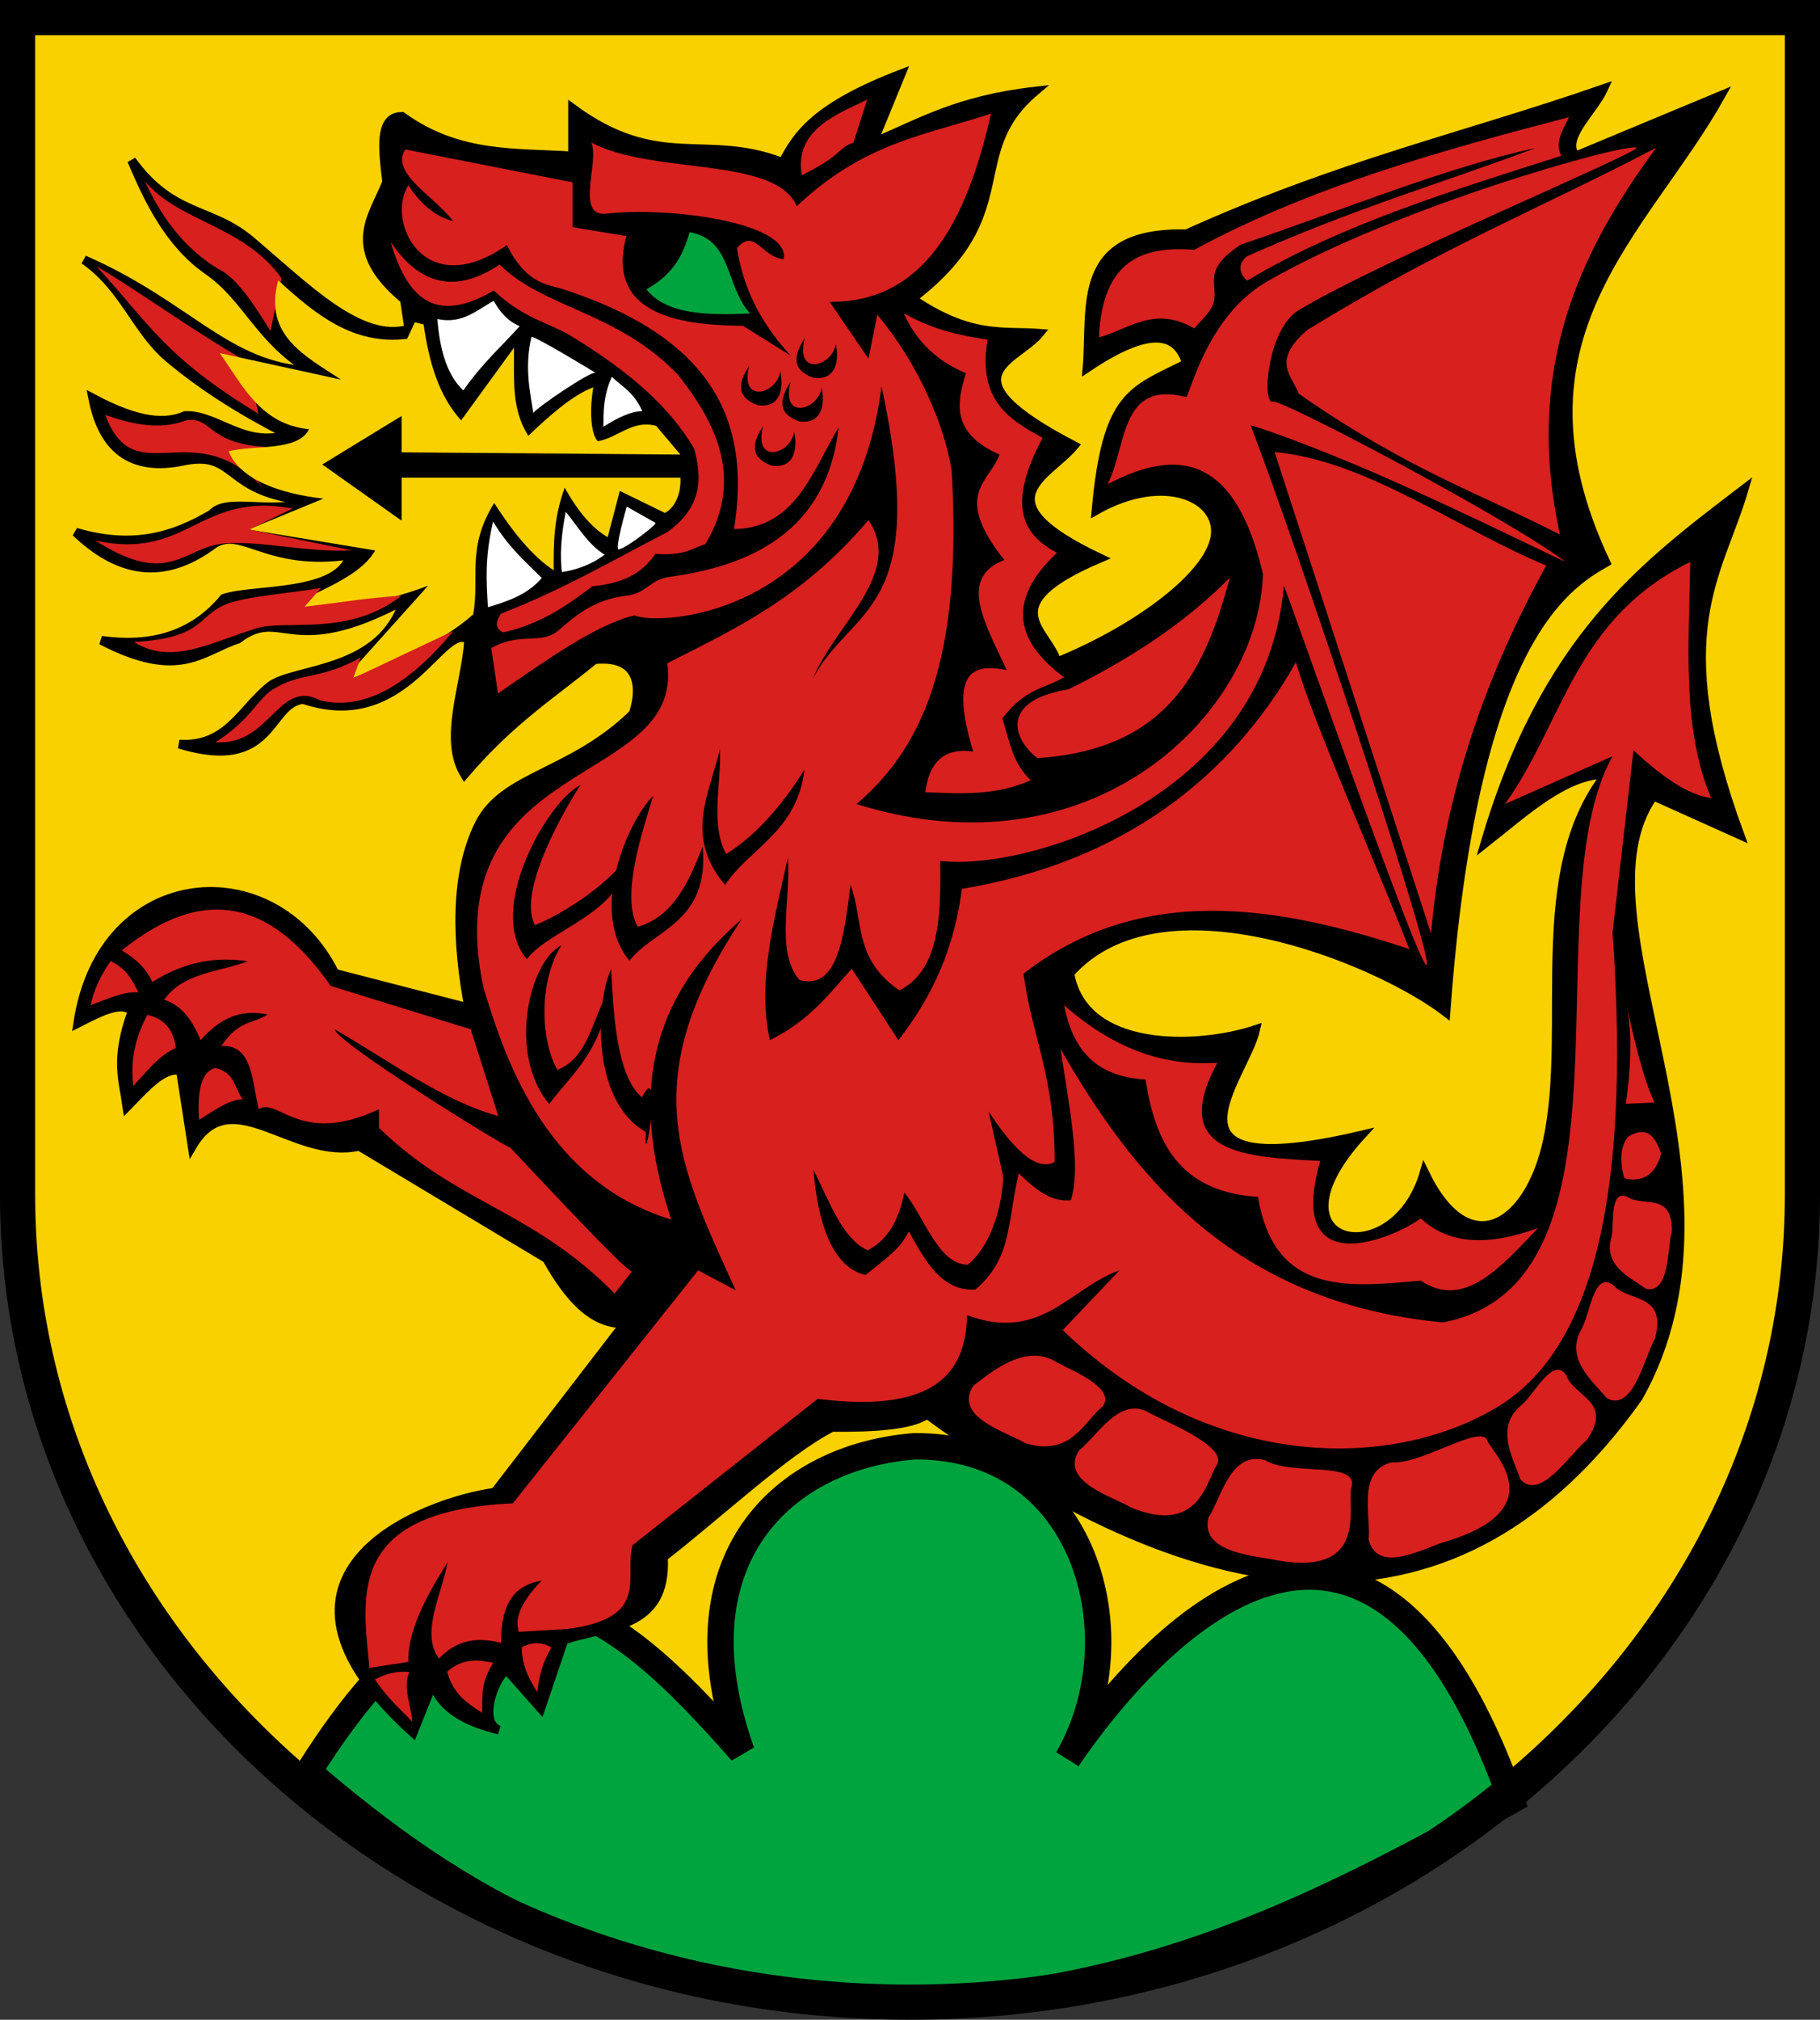 <?xml version="1.0" encoding="UTF-8" standalone="no"?>
<!-- Created with Inkscape (http://www.inkscape.org/) -->
<svg
   xmlns:svg="http://www.w3.org/2000/svg"
   xmlns="http://www.w3.org/2000/svg"
   version="1.0"
   width="207.008"
   height="229.668"
   id="svg2">
  <rect width="100%" height="100%" fill="#333333" stroke="none"/>
  <defs
     id="defs5">
    <clipPath
       id="clipPath2617">
      <path
         d="M -0.138,841.445 L 595.138,841.445 L 595.138,-0.445 L -0.138,-0.445 L -0.138,841.445 z"
         id="path2619" />
    </clipPath>
    <clipPath
       id="clipPath2623">
      <path
         d="M 0.03,841.95 L 595.29,841.95 L 595.29,0.03 L 0.03,0.03 L 0.03,841.95 z"
         id="path2625" />
    </clipPath>
  </defs>
  <path
     d="M 2.388,2.505 L 2.388,136.377 C 2.388,187.072 47.84,228.173 103.877,228.173 C 159.951,228.173 205.396,187.072 205.396,136.377 L 205.396,2.505 L 2.388,2.505 z"
     id="path4287"
     style="fill:#f9d100;fill-opacity:1;stroke:none;stroke-width:3.409;stroke-linecap:butt;stroke-linejoin:bevel;stroke-miterlimit:4;stroke-dasharray:none;stroke-opacity:1" />
  <path
     d="M 35.088,201.468 C 55.054,169.686 69.709,182.556 84.35,199.209 C 76.558,177.44 88.993,165.644 103.985,164.461 C 123.567,164.26 129.454,186.157 121.429,199.998 C 129.255,188.464 155.084,157.359 171.92,204.732 C 151.975,215.859 131.73,226.552 104.862,227.61 C 71.054,227.883 51.755,215.796 35.088,201.468 z"
     id="path4285"
     style="fill:#00a43f;fill-opacity:1;fill-rule:evenodd;stroke:#000000;stroke-width:3;stroke-linecap:butt;stroke-linejoin:miter;stroke-miterlimit:4;stroke-dasharray:none;stroke-opacity:1" />
  <g
     transform="translate(253.195,0.312)"
     id="g3254">
    <g
       transform="translate(-257.4,-1.751)"
       id="g2464">
      <path
         d="M 121.95,11.802 C 113.533,18.933 120.609,25.774 107.955,35.405 C 114.624,39.936 118.18,39.02 122.442,39.339 C 119.823,42.552 111.067,44.129 126.376,52.124 C 123.415,55.681 115.446,58.344 129.326,64.909 C 116.69,70.277 123.478,73.112 124.409,76.711 C 132.963,73.262 141.474,67.242 142.375,62.637 C 143.248,58.176 136.771,54.999 128.872,59.475 C 130.074,46.178 132.945,45.913 139.161,42.781 C 137.86,38.361 133.614,39.407 127.851,43.273 C 128.44,36.283 126.408,27.72 139.161,28.029 C 156.837,20.047 170.796,17.02 186.607,11.524 C 185.435,14.097 181.742,17.174 183.417,19.178 L 199.947,12.293 C 191.23,27.881 174.752,39.699 186.859,65.401 C 182.065,68.136 171.7,74.67 168.665,116.541 C 160.851,110.533 136.287,100.425 125.884,112.116 C 127.439,121.113 140.392,120.715 147.029,118.508 C 145.811,123.987 134.304,136.314 159.07,130.512 C 147.502,143.165 162.786,146.638 166.207,134.736 C 171.341,145.395 178.182,140.589 180.21,131.156 C 182.993,118.215 178.126,100.694 186.859,89.496 C 182.27,89.447 177.68,93.75 173.091,97.364 C 179.982,73.832 191.351,65.65 202.595,57.041 C 199.682,66.971 193.561,73.186 202.103,96.38 L 192.269,91.955 C 182.493,105.745 204.422,135.686 190.554,160.331 C 170.037,189.222 141.663,185.721 109.657,162.273 C 107.894,163.502 103.779,163.79 98.839,163.748 C 93.547,166.463 86.094,173.503 79.661,178.5 C 80.09,186.779 73.291,186.224 68.343,187.932 L 65.716,195.711 L 61.842,191.339 C 60.595,191.939 58.499,197.275 60.975,198.169 C 56.421,197.074 54.17,195.212 53.445,192.84 L 51.191,198.472 C 31.06,180.349 52.292,172.236 60.483,171.124 L 75.236,151.946 C 71.547,152.073 68.803,148.891 66.384,144.57 L 45.058,131.778 C 37.534,133.481 30.497,124.195 26.062,131.785 L 24.728,123.169 C 22.702,122.774 20.675,125.26 18.648,127.309 C 18.227,124.3 17.224,121.874 19.227,116.44 C 18.017,115.197 15.501,116.564 13.05,117.802 C 15.729,99.697 35.42,98.211 42.289,112.116 L 57.533,116.05 C 56.153,108.822 55.811,100.901 58.727,95.105 C 61.506,89.577 69.209,89.444 76.219,82.612 C 77.01,80.343 77.478,75.881 71.819,76.446 C 66.985,80.427 62.457,83.187 57.041,89.496 C 54.569,85.451 57.161,79.38 57.52,74.202 C 54.486,71.922 50.48,84.946 38.692,80.978 C 34.596,81.371 35.458,89.382 24.587,86.054 C 30.142,86.411 31.76,81.846 35.044,79.363 C 37.938,77.368 47.644,77.871 50.126,69.713 C 37.121,76.678 36.348,70.253 31.258,74.12 C 27.124,75.465 24.647,78.88 15.736,74.252 C 21.263,75.01 26.06,73.82 29.674,69.474 C 32.983,68.331 42.773,69.265 44.049,64.546 C 34.624,65.973 31.814,61.291 28.577,63.264 C 22.623,67.747 17.502,66.401 12.823,61.959 C 19.513,63.932 24.162,62.332 28.319,59.874 C 30.037,57.897 35.357,60.059 39.393,58.384 C 29.642,57.586 31.286,52.687 25.235,53.835 C 19.024,55.196 15.855,52.376 14.752,46.715 C 20.114,49.587 23.114,49.626 25.299,48.686 C 29.009,48.612 31.91,52.398 36.963,50.867 C 32.069,48.386 27.46,45.571 23.385,42.134 C 19.675,39.005 18.323,34.162 13.769,30.979 C 25.661,36.171 29.977,43.199 39.578,43.617 C 33.658,40.069 32.397,35.36 27.831,32.178 C 23.416,29.102 21.064,24.124 19.178,19.669 C 23.85,26.133 28.18,24.964 32.69,28.766 C 38.993,34.08 45.18,40.495 50.712,38.86 L 50.205,35.497 C 43.235,29.691 46.65,26.11 48.19,22.128 C 47.746,18.416 47.26,14.652 49.93,14.677 C 56.398,19.353 62.866,18.741 69.335,19.178 L 69.335,13.769 C 79.176,21.008 84.465,16.505 93.228,19.909 C 94.887,16.769 96.907,13.601 106.707,9.835 L 103.504,17.652 C 108.86,15.438 113.006,12.82 121.95,11.802 z"
         id="path2384"
         style="fill:#000000;fill-rule:evenodd;stroke:#000000;stroke-width:1px;stroke-linecap:butt;stroke-linejoin:miter;stroke-opacity:1" />
      <path
         d="M 20.681,22.042 C 24.623,26.739 31.814,26.981 36.223,33.072 L 34.969,39.088 C 33.001,35.886 31.032,32.938 29.063,32.042 C 25.619,29.964 22.851,26.747 20.681,22.042 z"
         id="path3176"
         style="fill:#d8201f;fill-opacity:1;fill-rule:evenodd;stroke:none;stroke-width:1px;stroke-linecap:butt;stroke-linejoin:miter;stroke-opacity:1" />
      <path
         d="M 15.166,31.693 C 21.295,35.402 25.52,38.659 32.337,42.598 L 33.591,48.489 C 22.995,42.055 21.252,38.342 15.166,31.693 z"
         id="path3178"
         style="fill:#d8201f;fill-opacity:1;fill-rule:evenodd;stroke:none;stroke-width:1px;stroke-linecap:butt;stroke-linejoin:miter;stroke-opacity:1" />
      <path
         d="M 16.169,48.614 C 20.318,50.124 23.14,50.084 25.289,49.26 C 28.307,48.664 27.69,51.873 34.343,52.249 L 31.209,53.377 L 34.217,57.012 C 26.12,48.214 19.593,57.71 16.169,48.614 z"
         id="path3180"
         style="fill:#d8201f;fill-opacity:1;fill-rule:evenodd;stroke:none;stroke-width:1px;stroke-linecap:butt;stroke-linejoin:miter;stroke-opacity:1" />
      <path
         d="M 78.838,49.867 C 76.128,49.139 74.607,51.159 72.195,51.622 C 71.319,50.66 71.285,47.727 71.693,45.481 C 69.428,46.322 66.895,48.498 64.298,50.995 C 62.358,47.952 62.694,44.651 62.669,40.968 L 56.653,49.241 C 54.064,46.385 52.987,42.521 52.391,38.336 L 51.389,38.086 L 50.511,39.966 C 44.346,40.731 40.045,37.146 35.847,33.323 C 34.149,39.576 38.885,41.897 42.991,44.603 L 29.204,41.595 C 31.831,45.319 33.862,49.705 39.356,50.243 C 38.098,52.788 33.264,52.005 30.207,52.75 C 31.473,55.962 36.063,57.588 40.986,58.14 L 32.463,61.649 L 46.876,64.031 C 44.974,67.423 38.986,69.064 34.969,71.551 C 41.069,71.006 47.123,70.237 52.893,68.041 L 42.991,79.071 C 48.536,76.906 54.114,74.767 58.032,71.3 C 58.778,67.098 57.239,63.753 60.413,58.641 C 62.526,61.904 64.735,64.688 67.181,66.287 C 67.177,63.364 67.138,60.459 68.435,56.886 C 70.064,59.837 71.693,61.58 73.323,62.527 L 74.702,57.262 L 79.84,59.769 C 81.081,59.06 81.683,57.464 81.595,55.758 L 49.885,55.758 L 49.885,60.646 L 40.86,54.254 L 49.885,48.739 L 49.885,52.875 L 81.595,53.126 L 78.838,49.867 z"
         id="path3182"
         style="fill:#f9d100;fill-opacity:1;fill-rule:evenodd;stroke:none;stroke-width:1px;stroke-linecap:butt;stroke-linejoin:miter;stroke-opacity:1" />
      <path
         d="M 28.702,85.839 C 32.672,83.356 33.547,80.864 35.194,79.856 C 38.633,77.751 40.521,78.841 45.247,76.188 L 44.37,78.57 L 55.775,73.18 C 50.72,79.29 45.665,82.302 40.61,81.077 C 35.857,78.558 34.94,86.296 28.702,85.839 z"
         id="path3188"
         style="fill:#d8201f;fill-opacity:1;fill-rule:evenodd;stroke:none;stroke-width:1px;stroke-linecap:butt;stroke-linejoin:miter;stroke-opacity:1" />
      <path
         d="M 19.427,74.434 C 27.801,73.994 26.588,71.193 30.395,69.977 C 32.84,69.196 36.974,68.916 40.735,68.292 L 38.855,70.423 C 43.268,69.918 45.559,69.465 49.885,69.169 C 43.815,73.914 36.744,71.833 33.332,72.897 C 27.987,74.565 23.707,77.105 19.427,74.434 z"
         id="path3190"
         style="fill:#d8201f;fill-opacity:1;fill-rule:evenodd;stroke:none;stroke-width:1px;stroke-linecap:butt;stroke-linejoin:miter;stroke-opacity:1" />
      <path
         d="M 15.041,62.903 C 25.607,65.22 26.897,57.256 37.476,59.268 L 32.588,61.649 L 44.244,64.031 C 39.135,64.249 34.316,63.001 30.067,63.209 C 25.016,63.456 23.71,68.431 15.041,62.903 z"
         id="path3192"
         style="fill:#d8201f;fill-opacity:1;fill-rule:evenodd;stroke:none;stroke-width:1px;stroke-linecap:butt;stroke-linejoin:miter;stroke-opacity:1" />
      <path
         d="M 60.088,75.14 L 60.84,80.292 C 66.625,76.313 72.064,72.435 76.367,71.42 C 79.438,72.708 101.189,71.366 104.471,45.373 C 110.085,71.358 101.072,70.289 96.689,78.557 C 99.12,72.564 107.073,66.572 102.986,60.579 C 95.359,69.544 87.733,72.963 80.106,76.858 C 82.041,91.166 53.603,87.131 59.194,113.762 C 61.351,120.666 65.731,135.659 80.553,140.113 C 75.316,124.515 79.127,114.089 88.567,105.963 C 76.376,124.312 81.43,133.992 87.888,148.162 L 83.612,145.891 L 62.539,172.384 C 43.437,173.257 45.489,183.101 46.225,191.096 L 50.643,190.416 C 50.575,186.949 52.588,183.066 55.12,179.079 C 54.393,182.865 52.018,187.2 54.137,190.038 C 55.791,188.283 57.965,187.395 61.189,188.257 C 61.178,183.106 63.212,181.635 65.805,181.17 C 63.048,184.057 62.839,185.671 63.201,186.999 L 68.657,186.677 C 78.283,185.486 75.186,180.761 76.135,177.16 L 97.208,160.506 C 110.412,162.158 114.049,157.689 114.202,150.989 C 122.618,154.126 125.912,147.872 131.536,145.891 L 125.078,152.688 C 142.029,169.056 162.842,168.574 174.638,161.359 C 184.531,155.308 189.881,139.539 187.618,107.483 L 189.997,86.75 C 193.173,89.716 196.181,91.839 198.834,92.188 C 195.489,84.332 196.286,74.7 196.455,65.337 C 183.241,71.862 182.076,83.55 175.382,92.868 L 187.618,87.43 C 178.314,104.077 191.743,147.269 168.351,151.812 C 144.096,149.533 132.857,134.588 124.831,120.731 C 125.759,126.951 127.242,134.121 125.998,137.919 C 123.876,138.136 122.195,136.9 120.073,134.867 C 118.721,140.751 119.309,144.446 115.168,148.069 C 111.413,148.327 109.481,144.94 107.59,141.472 C 106.562,143.305 105.922,143.834 102.646,146.416 C 98.85,145.567 97.191,140.364 96.736,134.481 C 98.539,138.022 99.986,142.273 102.889,143.61 C 104.798,142.632 106.326,140.764 107.064,137.054 C 109.426,139.912 110.881,145.186 114.286,145.26 C 117.64,142.458 118.37,136.6 118.292,135.123 L 116.641,127.809 C 119.286,131.865 122.034,134.748 124.156,133.566 C 124.22,123.897 121.491,119.028 120.624,112.152 C 134.005,101.793 149.55,104.387 164.505,109.362 C 160.2,98.432 153.778,84.003 151.6,76.763 C 144.237,89.761 131.982,99.471 113.612,102.51 C 112.741,109.18 110.379,114.611 106.385,119.719 L 101.09,111.598 C 98.852,113.977 96.588,117.34 91.769,119.719 C 90.293,113.168 92.257,106.043 93.809,98.986 C 94.209,103.644 92.356,109.655 95.142,112.882 C 99.473,114.063 100.198,108.03 100.946,102.045 C 102.45,106.09 101.261,110.472 106.501,114.05 C 111.034,111.796 111.249,105.703 111.143,99.326 C 120.709,100.552 148.129,92.423 150.23,68.056 C 149.939,66.799 167.357,116.713 166.471,110.664 C 165.798,106.069 152.474,65.639 146.471,49.841 C 146.406,49.669 153.131,51.95 161.519,55.635 C 171.151,59.867 182.601,65.577 182.201,65.277 C 175.481,60.233 149.844,46.772 149.024,47.112 C 147.692,47.664 148.298,38.885 151.914,36.71 C 161.4,31.004 190.6,18.827 190.356,18.234 C 189.203,17.642 163.067,24.91 148.261,33.49 C 141.336,37.503 139.485,46.691 139.099,46.59 C 131.527,44.607 132.378,52.309 130.177,56.5 C 138.063,52.363 144.664,53.08 147.851,66.697 C 147.405,82.521 128.589,101.312 101.626,92.868 C 109.307,86.331 113.665,76.151 112.449,54.962 C 111.603,49.637 108.593,42.738 103.988,37.216 L 102.986,42.225 L 98.567,35.767 C 109.197,35.849 114.124,26.805 116.921,14.354 C 109.666,16.779 102.575,17.553 94.828,24.891 C 92.412,19.17 78.436,21.366 71.466,17.646 C 72.425,19.832 69.524,26.19 73.25,25.733 C 79.906,24.916 94.164,26.66 93.344,30.919 C 90.85,30.687 90.013,27.323 88.031,29.649 C 88.669,33.728 90.369,37.807 94.149,41.885 L 88.711,38.486 C 82.476,38.419 72.902,37.644 75.455,28.29 L 69.337,27.27 L 69.337,22.172 L 50.303,18.433 C 48.514,21.152 53.788,23.871 55.741,26.59 C 54.042,26.127 52.343,25.065 50.643,22.512 C 48.051,26.62 52.451,35.899 61.859,29.309 C 63.93,33.41 66,33.731 68.07,34.269 C 86.073,40.061 89.526,50.064 87.691,61.599 C 94.666,61.508 96.575,55.086 99.587,50.042 C 98.258,62.042 89.327,65.828 80.329,67.041 C 78.107,67.341 77.768,68.917 75.422,69.183 C 71.838,69.59 69.638,71.442 67.819,73.049 C 65.772,74.859 63.4,73.23 60.088,75.14 z"
         id="path3374"
         style="fill:#d8201f;fill-opacity:1;fill-rule:evenodd;stroke:none;stroke-width:1px;stroke-linecap:butt;stroke-linejoin:miter;stroke-opacity:1" />
      <path
         d="M 82.646,27.842 C 81.939,30.194 81.014,32.501 77.727,34.336 C 80.007,37.241 84.675,37.28 89.533,37.091 C 86.618,33.869 87.566,28.739 82.646,27.842 z"
         id="path3376"
         style="fill:#00a43f;fill-opacity:1;fill-rule:evenodd;stroke:none;stroke-width:1px;stroke-linecap:butt;stroke-linejoin:miter;stroke-opacity:1" />
      <path
         d="M 74.11,148.53 L 76.128,145.951 C 76.331,147.168 62.366,131.99 62.226,131.936 C 60.974,131.458 42.578,120.029 42.269,118.482 C 48.472,122.068 54.676,126.667 60.88,128.348 L 57.741,118.482 L 41.82,113.549 C 35.611,104.687 28.136,101.381 18.051,109.513 C 20.068,110.709 20.997,111.904 21.527,113.1 C 25.492,110.613 29.032,110.256 32.402,110.746 C 29.103,111.99 25.1,112.001 22.872,115.119 C 24.949,115.783 26.133,117.565 27.02,119.715 C 29.737,116.639 32.225,116.314 34.644,116.8 C 32.899,117.918 31.386,117.408 29.375,120.388 C 32.969,120.171 32.845,124.417 33.635,127.564 C 35.804,126.153 38.303,131.816 47.314,127.564 L 47.314,129.694 C 56.246,138.373 64.73,139 74.11,148.53 z"
         id="path3378"
         style="fill:#d8201f;fill-opacity:1;fill-rule:evenodd;stroke:none;stroke-width:1px;stroke-linecap:butt;stroke-linejoin:miter;stroke-opacity:1" />
      <path
         d="M 149.179,52.846 L 166.971,107.591 C 168.436,91.323 173.406,77.859 180.071,65.75 C 169.773,61.449 159.476,53.753 149.179,52.846 z"
         id="path3380"
         style="fill:#d8201f;fill-opacity:1;fill-rule:evenodd;stroke:none;stroke-width:1px;stroke-linecap:butt;stroke-linejoin:miter;stroke-opacity:1" />
      <path
         d="M 181.635,62.231 C 172.062,57.331 164.295,54.839 151.916,46.199 C 151.153,44.114 148.772,42.514 152.894,38.964 C 167.868,29.731 179.354,25.148 192.584,18.24 C 183.745,30.205 177.547,43.544 181.635,62.231 z"
         id="path3382"
         style="fill:#d8201f;fill-opacity:1;fill-rule:evenodd;stroke:none;stroke-width:1px;stroke-linecap:butt;stroke-linejoin:miter;stroke-opacity:1" />
      <path
         d="M 144.096,67.119 C 141.324,77.358 137.292,86.651 122.198,87.648 C 119.413,85.501 117.889,81.103 125.717,79.827 C 133.786,75.869 139.673,71.598 144.096,67.119 z"
         id="path3384"
         style="fill:#d8201f;fill-opacity:1;fill-rule:evenodd;stroke:none;stroke-width:1px;stroke-linecap:butt;stroke-linejoin:miter;stroke-opacity:1" />
      <path
         d="M 101.277,17.653 C 99.387,18.305 100.27,18.935 95.412,21.368 C 94.434,16.065 99.85,14.263 102.842,12.765 L 101.277,17.653 z"
         id="path3386"
         style="fill:#d8201f;fill-opacity:1;fill-rule:evenodd;stroke:none;stroke-width:1px;stroke-linecap:butt;stroke-linejoin:miter;stroke-opacity:1" />
      <path
         d="M 53.945,37.717 C 54.201,40.785 54.881,43.939 56.897,45.834 C 59.199,42.588 61.19,40.902 63.317,38.528 C 61.866,37.92 61.036,36.844 60.365,35.65 C 58.42,36.69 56.808,38.329 53.945,37.717 z"
         id="path3388"
         style="fill:#ffffff;fill-rule:evenodd;stroke:none;stroke-width:1px;stroke-linecap:butt;stroke-linejoin:miter;stroke-opacity:1" />
      <path
         d="M 64.646,39.783 C 63.823,43.28 64.535,46.173 64.867,48.417 C 64.951,47.997 71.452,43.548 71.951,43.842 C 72.431,44.124 64.549,39.317 64.646,39.783 z"
         id="path3390"
         style="fill:#ffffff;fill-rule:evenodd;stroke:none;stroke-width:1px;stroke-linecap:butt;stroke-linejoin:miter;stroke-opacity:1" />
      <path
         d="M 73.796,44.285 C 72.827,46.438 72.85,48.196 72.837,49.967 C 74.391,48.985 75.906,48.201 77.265,48.196 C 76.262,45.975 74.978,45.438 73.796,44.285 z"
         id="path3392"
         style="fill:#ffffff;fill-rule:evenodd;stroke:none;stroke-width:1px;stroke-linecap:butt;stroke-linejoin:miter;stroke-opacity:1" />
      <path
         d="M 59.701,70.482 C 62.028,69.803 64.275,69.003 65.826,67.161 C 63.834,65.169 62.019,63.639 60.292,60.741 C 59.312,64.901 59.534,67.66 59.701,70.482 z"
         id="path3394"
         style="fill:#ffffff;fill-rule:evenodd;stroke:none;stroke-width:1px;stroke-linecap:butt;stroke-linejoin:miter;stroke-opacity:1" />
      <path
         d="M 68.557,59.634 C 67.989,62.447 67.895,64.667 68.114,66.497 C 69.924,66.205 71.568,65.584 72.985,64.505 C 71.21,63.478 69.97,61.382 68.557,59.634 z"
         id="path3396"
         style="fill:#ffffff;fill-rule:evenodd;stroke:none;stroke-width:1px;stroke-linecap:butt;stroke-linejoin:miter;stroke-opacity:1" />
      <path
         d="M 75.494,59.044 C 75.494,59.044 74.034,64.069 74.608,63.914 C 75.704,63.619 79.138,60.889 78.741,60.889 L 75.494,59.044 z"
         id="path3398"
         style="fill:#ffffff;fill-rule:evenodd;stroke:none;stroke-width:1px;stroke-linecap:butt;stroke-linejoin:miter;stroke-opacity:1" />
      <path
         d="M 48.632,28.935 C 50.416,35.033 53.494,38.546 60.365,34.47 C 63.836,37.747 66.525,38.038 69.257,39.707 C 75.814,43.712 80.397,47.714 83.169,52.476 C 84.043,55.775 84.134,59.012 80.143,61.922 C 74.006,65.083 68.395,68.42 61.177,71.22 C 60.829,71.934 60.238,72.647 61.399,73.36 C 65.807,72.372 68.713,70.257 71.581,68.113 C 75.742,67.707 77.516,66.186 78.753,64.416 C 82.161,64.659 82.802,63.795 84.423,63.324 C 89.251,55.361 84.852,48.557 81.324,44.063 C 74.451,36.864 66.024,36.505 61.03,31.518 C 55.988,34.901 51.903,33.816 48.632,28.935 z"
         id="path3400"
         style="fill:#d8201f;fill-opacity:1;fill-rule:evenodd;stroke:none;stroke-width:1px;stroke-linecap:butt;stroke-linejoin:miter;stroke-opacity:1" />
      <path
         d="M 140.038,38.783 C 135.535,36.158 132.628,38.856 129.198,39.808 C 129.586,30.959 134.223,29.394 140.038,29.848 C 153.311,22.635 168.344,18.505 182.664,14.76 C 181.941,16.225 181.007,17.69 181.785,19.154 C 170.033,22.916 156.694,26.934 146.044,33.363 C 145.359,32.758 144.779,31.575 146.044,30.58 C 158.371,25.088 167.946,22.349 178.856,18.275 C 168.93,20.368 156.63,25.428 145.311,29.262 C 141.125,32.061 142.585,33.396 142.327,35.464 C 142.17,36.717 140.994,37.677 140.038,38.783 z"
         id="path3402"
         style="fill:#d8201f;fill-opacity:1;fill-rule:evenodd;stroke:none;stroke-width:1px;stroke-linecap:butt;stroke-linejoin:miter;stroke-opacity:1" />
      <path
         d="M 125.24,115.755 C 131.454,121.185 137.173,122.65 142.664,122.289 C 137.084,132.648 145.791,133.006 154.372,133.452 C 150.391,147.298 162.455,142.419 165.806,139.986 C 169.091,143.061 173.687,143.078 179.147,141.075 C 174.921,145.501 170.737,150.387 165.806,147.065 C 157.577,147.776 149.163,148.837 147.293,137.536 C 138.281,136.972 135.589,131.238 134.497,124.195 C 128.521,123.859 126.155,120.429 125.24,115.755 z"
         id="path3404"
         style="fill:#d8201f;fill-opacity:1;fill-rule:evenodd;stroke:none;stroke-width:1px;stroke-linecap:butt;stroke-linejoin:miter;stroke-opacity:1" />
      <path
         d="M 106.998,37.072 C 108.487,40.386 110.919,42.568 114.077,43.878 C 112.987,47.318 112.411,50.681 117.889,53.135 C 116.735,56.316 112.496,57.618 118.433,65.115 C 112.981,67.211 116.474,72.661 118.705,77.639 C 114.846,76.841 112.139,77.772 114.894,86.896 C 112.037,86.504 109.972,87.583 109.449,91.524 C 113.442,91.683 117.435,91.949 121.428,90.163 C 119.484,88.217 119.169,86.396 118.221,83.122 C 120.827,79.705 122.933,79.782 125.24,78.456 C 119.276,74.071 119.028,69.351 124.423,64.298 C 120.708,62.32 118.557,59.169 122.789,51.23 C 119.05,49.16 115.37,47.033 116.527,40.067 C 113.666,39.593 110.835,39.171 106.998,37.072 z"
         id="path3406"
         style="fill:#d8201f;fill-opacity:1;fill-rule:evenodd;stroke:none;stroke-width:1px;stroke-linecap:butt;stroke-linejoin:miter;stroke-opacity:1" />
      <path
         d="M 114.903,159.023 C 116.989,157.422 120.923,154.107 124.403,156.351 C 126.135,157.291 131.218,159.297 129.599,161.398 C 127.565,162.967 126.074,167.145 120.841,165.555 C 118.792,164.291 112.611,162.624 114.903,159.023 z"
         id="path3408"
         style="fill:#d8201f;fill-opacity:1;fill-rule:evenodd;stroke:none;stroke-width:1px;stroke-linecap:butt;stroke-linejoin:miter;stroke-opacity:1" />
      <path
         d="M 126.947,166.349 C 129.034,164.748 131.631,159.949 135.112,162.192 C 136.844,163.133 144.153,166.029 142.535,168.131 C 141.39,169.996 140.494,175.955 132.885,172.881 C 130.837,171.618 124.656,169.95 126.947,166.349 z"
         id="path3410"
         style="fill:#d8201f;fill-opacity:1;fill-rule:evenodd;stroke:none;stroke-width:1px;stroke-linecap:butt;stroke-linejoin:miter;stroke-opacity:1" />
      <path
         d="M 141.658,173.995 C 143.131,171.816 144.076,166.441 148.088,167.467 C 150.919,169.296 158.917,167.503 157.899,170.602 C 157.404,172.734 159.925,180.601 149.656,178.905 C 147.313,178.355 140.625,178.136 141.658,173.995 z"
         id="path3412"
         style="fill:#d8201f;fill-opacity:1;fill-rule:evenodd;stroke:none;stroke-width:1px;stroke-linecap:butt;stroke-linejoin:miter;stroke-opacity:1" />
      <path
         d="M 159.873,176.488 C 160.162,173.874 158.497,168.676 162.525,167.718 C 165.882,168.018 172.869,163.154 173.41,165.332 C 174.113,166.855 180.802,172.999 168.697,176.724 C 166.367,177.327 160.885,180.634 159.873,176.488 z"
         id="path3414"
         style="fill:#d8201f;fill-opacity:1;fill-rule:evenodd;stroke:none;stroke-width:1px;stroke-linecap:butt;stroke-linejoin:miter;stroke-opacity:1" />
      <path
         d="M 177.12,169.627 C 176.284,167.134 174.13,163.672 177.383,161.109 C 178.835,159.777 180.898,155.622 182.36,157.835 C 183.182,160.27 187.837,160.809 184.633,165.243 C 182.772,166.769 179.335,172.222 177.12,169.627 z"
         id="path3416"
         style="fill:#d8201f;fill-opacity:1;fill-rule:evenodd;stroke:none;stroke-width:1px;stroke-linecap:butt;stroke-linejoin:miter;stroke-opacity:1" />
      <path
         d="M 186.968,160.43 C 185.301,158.396 182.058,155.925 184.189,152.374 C 185.073,150.613 185.527,145.996 187.679,147.546 C 189.312,149.53 193.855,148.381 192.434,153.663 C 191.237,155.751 189.961,162.069 186.968,160.43 z"
         id="path3418"
         style="fill:#d8201f;fill-opacity:1;fill-rule:evenodd;stroke:none;stroke-width:1px;stroke-linecap:butt;stroke-linejoin:miter;stroke-opacity:1" />
      <path
         d="M 191.393,147.976 C 189.635,146.693 186.526,145.388 187.494,142.103 C 187.837,140.509 187.241,136.718 189.286,137.512 C 191.006,138.761 194.405,136.898 194.364,141.422 C 193.839,143.343 194.129,148.666 191.393,147.976 z"
         id="path3420"
         style="fill:#d8201f;fill-opacity:1;fill-rule:evenodd;stroke:none;stroke-width:1px;stroke-linecap:butt;stroke-linejoin:miter;stroke-opacity:1" />
      <path
         d="M 189.426,130.669 C 188.292,131.856 188.555,134.231 188.98,135.419 C 190.757,135.916 192.521,135.195 193.137,132.598 C 192.489,130.777 191.637,129.364 189.426,130.669 z"
         id="path3422"
         style="fill:#d8201f;fill-opacity:1;fill-rule:evenodd;stroke:none;stroke-width:1px;stroke-linecap:butt;stroke-linejoin:miter;stroke-opacity:1" />
      <path
         d="M 189.129,126.957 L 192.395,126.809 C 190.987,123.879 190.007,119.239 188.98,114.784 C 189.941,118.386 189.743,122.568 189.129,126.957 z"
         id="path3424"
         style="fill:#d8201f;fill-opacity:1;fill-rule:evenodd;stroke:none;stroke-width:1px;stroke-linecap:butt;stroke-linejoin:miter;stroke-opacity:1" />
      <path
         d="M 14.509,115.734 C 14.854,114.148 15.546,112.493 16.799,110.725 C 18.72,111.663 19.265,112.995 19.961,114.283 C 18.399,114.129 16.417,115.023 14.509,115.734 z"
         id="path3426"
         style="fill:#d8201f;fill-opacity:1;fill-rule:evenodd;stroke:none;stroke-width:1px;stroke-linecap:butt;stroke-linejoin:miter;stroke-opacity:1" />
      <path
         d="M 65.324,193.86 C 64.587,192.655 63.602,191.187 63.543,188.76 C 64.667,188.17 65.792,188.097 66.916,188.775 C 65.923,190.47 65.472,192.165 65.324,193.86 z"
         id="path3428"
         style="fill:#d8201f;fill-opacity:1;fill-rule:evenodd;stroke:none;stroke-width:1px;stroke-linecap:butt;stroke-linejoin:miter;stroke-opacity:1" />
      <path
         d="M 19.375,124.917 C 19.021,122.405 19.467,119.534 20.983,116.842 C 23.052,117.324 23.961,118.667 24.213,120.603 C 22.342,121.395 20.902,123.264 19.375,124.917 z"
         id="path3430"
         style="fill:#d8201f;fill-opacity:1;fill-rule:evenodd;stroke:none;stroke-width:1px;stroke-linecap:butt;stroke-linejoin:miter;stroke-opacity:1" />
      <path
         d="M 55.061,191.539 C 55.814,194.25 57.476,195.144 59.044,196.223 C 59.124,194.478 58.763,192.934 60.303,190.525 C 58.556,190.14 56.808,189.978 55.061,191.539 z"
         id="path3432"
         style="fill:#d8201f;fill-opacity:1;fill-rule:evenodd;stroke:none;stroke-width:1px;stroke-linecap:butt;stroke-linejoin:miter;stroke-opacity:1" />
      <path
         d="M 46.844,192.418 C 48.478,194.779 49.713,195.742 51.092,197.208 C 51.009,195.468 49.969,193.304 50.763,191.564 C 49.457,191.444 48.151,191.692 46.844,192.418 z"
         id="path3434"
         style="fill:#d8201f;fill-opacity:1;fill-rule:evenodd;stroke:none;stroke-width:1px;stroke-linecap:butt;stroke-linejoin:miter;stroke-opacity:1" />
      <path
         d="M 26.844,128.775 C 26.627,125.578 27.059,123.355 28.657,122.88 C 30.908,123.317 30.857,125.194 31.819,126.437 C 30.289,126.444 28.546,127.732 26.844,128.775 z"
         id="path3436"
         style="fill:#d8201f;fill-opacity:1;fill-rule:evenodd;stroke:none;stroke-width:1px;stroke-linecap:butt;stroke-linejoin:miter;stroke-opacity:1" />
    </g>
    <g
       transform="translate(-258.719,-2.812)"
       id="g3286"
       style="fill:#000000">
      <path
         d="M 87.412,87.666 C 87.584,91.671 86.269,96.171 88.115,99.618 C 92.012,97.186 95.008,93.254 97.02,90.01 C 96.201,97.079 90.687,98.993 87.997,103.133 C 83.268,97.524 86.276,92.689 87.412,87.666 z"
         id="path2506"
         style="fill:#000000;fill-rule:evenodd;stroke:none;stroke-width:1px;stroke-linecap:butt;stroke-linejoin:miter;stroke-opacity:1" />
      <path
         d="M 71.534,91.767 C 68.935,95.81 64.438,104.304 66.379,107.703 C 70.042,106.209 75.264,102.628 77.276,99.384 C 76.457,106.453 68.131,108.015 65.441,111.57 C 60.712,105.961 67.821,93.626 71.534,91.767 z"
         id="path3278"
         style="fill:#000000;fill-rule:evenodd;stroke:none;stroke-width:1px;stroke-linecap:butt;stroke-linejoin:miter;stroke-opacity:1" />
      <path
         d="M 79.819,92.998 C 78.508,97.275 76.121,104.479 78.061,107.879 C 82.311,106.736 84.135,102.101 85.443,98.739 C 86.265,107.449 79.813,108.191 77.124,111.745 C 72.395,106.136 77.043,95.677 79.819,92.998 z"
         id="path3280"
         style="fill:#000000;fill-rule:evenodd;stroke:none;stroke-width:1px;stroke-linecap:butt;stroke-linejoin:miter;stroke-opacity:1" />
      <path
         d="M 69.39,109.988 C 66.791,114.031 66.981,120.767 68.922,124.166 C 72.585,122.672 72.886,118.153 74.898,114.909 C 74.079,121.979 70.674,124.478 67.984,128.033 C 63.255,122.423 65.677,111.847 69.39,109.988 z"
         id="path3282"
         style="fill:#000000;fill-rule:evenodd;stroke:none;stroke-width:1px;stroke-linecap:butt;stroke-linejoin:miter;stroke-opacity:1" />
      <path
         d="M 75.035,112.704 C 75.285,117.171 75.536,124.756 78.533,127.275 C 81.011,122.422 78.674,136.951 78.99,131.227 C 72.613,127.6 73.357,116.178 75.035,112.704 z"
         id="path3284"
         style="fill:#000000;fill-rule:evenodd;stroke:none;stroke-width:1px;stroke-linecap:butt;stroke-linejoin:miter;stroke-opacity:1" />
    </g>
    <g
       transform="translate(-258.335,-3.295)"
       id="g3301">
      <path
         d="M 90.367,44.545 C 89.192,49.007 93.546,47.78 93.884,45.21 C 94.236,46.668 94.173,49.493 91.295,49.051 C 88.78,48.113 89.138,46.441 90.367,44.545 z"
         id="path3293"
         style="fill:#000000;fill-rule:evenodd;stroke:none;stroke-width:1px;stroke-linecap:butt;stroke-linejoin:miter;stroke-opacity:1" />
      <path
         d="M 96.68,41.423 C 95.504,45.884 99.859,44.658 100.197,42.087 C 100.549,43.545 100.486,46.371 97.607,45.928 C 95.093,44.99 95.45,43.318 96.68,41.423 z"
         id="path3295"
         style="fill:#000000;fill-rule:evenodd;stroke:none;stroke-width:1px;stroke-linecap:butt;stroke-linejoin:miter;stroke-opacity:1" />
      <path
         d="M 95.069,46.387 C 93.893,50.848 98.248,49.622 98.586,47.052 C 98.938,48.509 98.875,51.335 95.996,50.892 C 93.482,49.955 93.839,48.282 95.069,46.387 z"
         id="path3297"
         style="fill:#000000;fill-rule:evenodd;stroke:none;stroke-width:1px;stroke-linecap:butt;stroke-linejoin:miter;stroke-opacity:1" />
      <path
         d="M 91.946,51.417 C 90.77,55.878 95.125,54.652 95.462,52.082 C 95.815,53.54 95.752,56.365 92.873,55.922 C 90.358,54.985 90.716,53.313 91.946,51.417 z"
         id="path3299"
         style="fill:#000000;fill-rule:evenodd;stroke:none;stroke-width:1px;stroke-linecap:butt;stroke-linejoin:miter;stroke-opacity:1" />
    </g>
  </g>
  <path
     d="M 2,2 L 2,135.873 C 2,186.567 47.452,227.668 103.49,227.668 C 159.563,227.668 205.008,186.567 205.008,135.873 L 205.008,2 L 2,2 z"
     id="path245"
     style="fill:none;fill-opacity:1;stroke:#000000;stroke-width:4;stroke-linecap:butt;stroke-linejoin:miter;stroke-miterlimit:4;stroke-dasharray:none;stroke-opacity:1" />
</svg>
